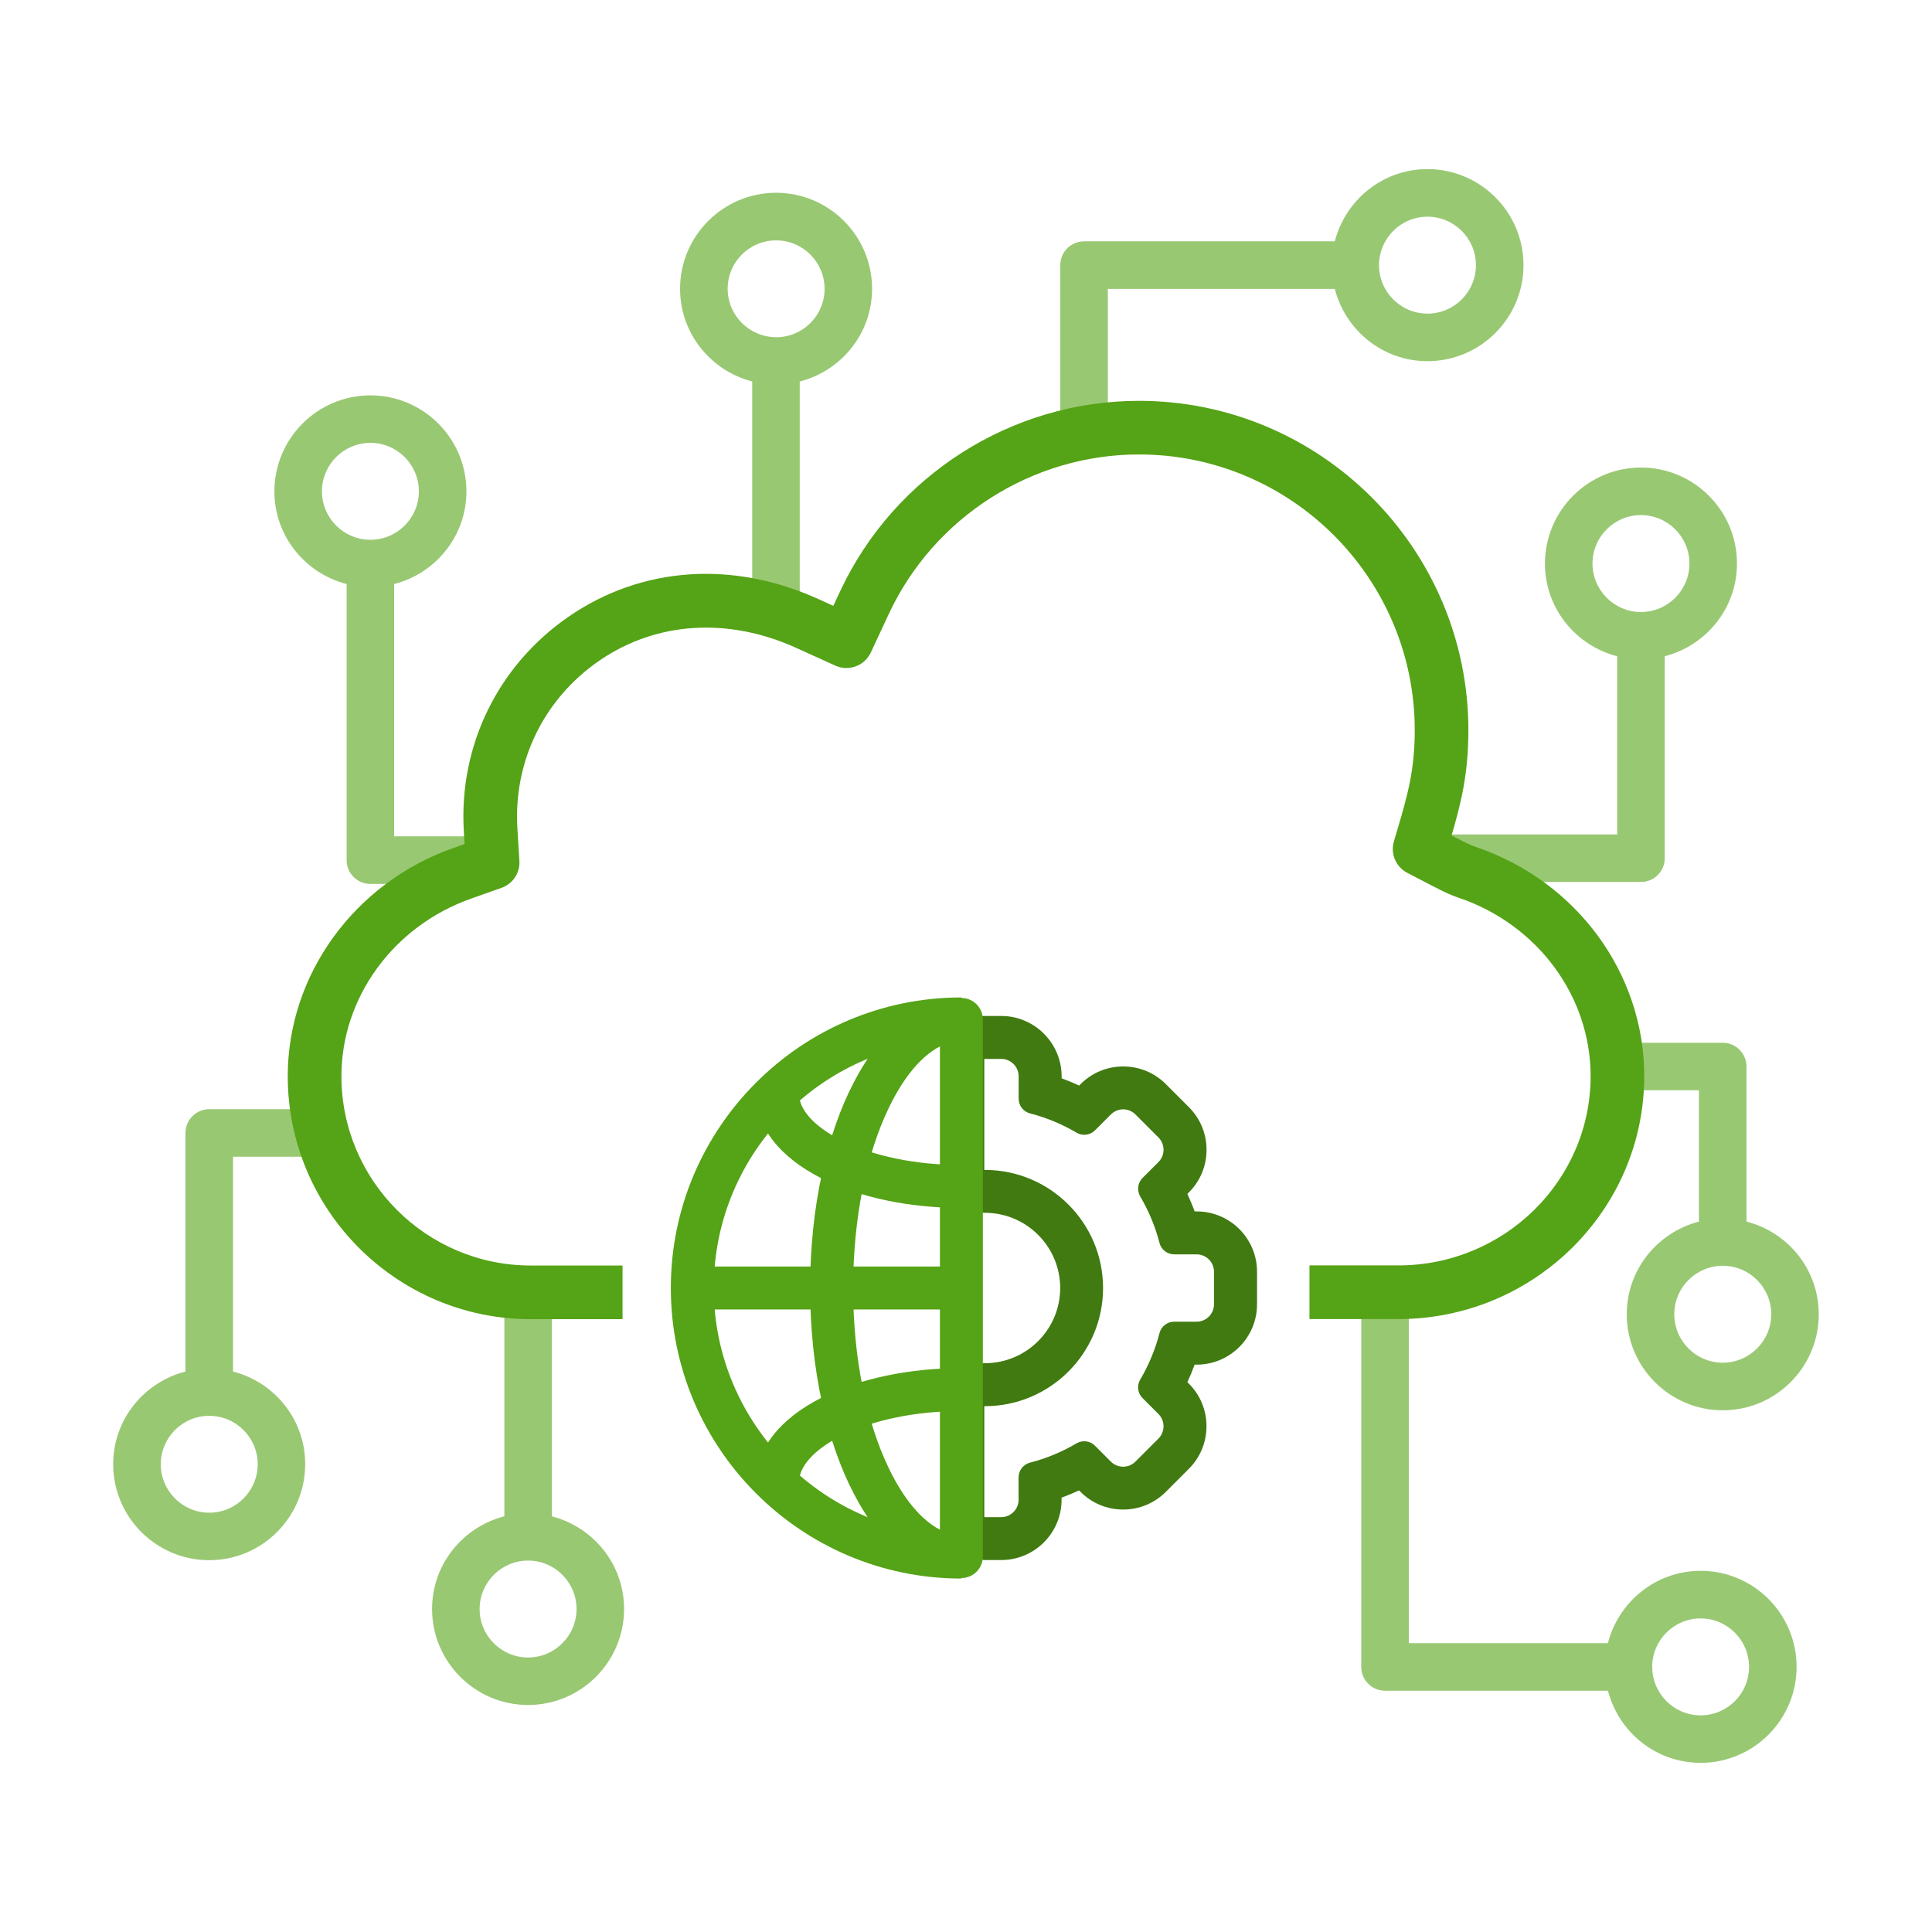 <?xml version="1.0" encoding="utf-8"?>
<!-- Generator: Adobe Illustrator 25.0.1, SVG Export Plug-In . SVG Version: 6.00 Build 0)  -->
<svg version="1.1" id="Layer_1" xmlns="http://www.w3.org/2000/svg" xmlns:xlink="http://www.w3.org/1999/xlink" x="0px" y="0px"
	 viewBox="0 0 360 360" style="enable-background:new 0 0 360 360;" xml:space="preserve">
<style type="text/css">
	.st0{fill:#99C873;}
	.st1{fill:#55A316;}
	.st2{fill:#407A10;}
</style>
<g>
	<g>
		<path class="st0" d="M265.99,58.44c-4.98,0-9.03-4.05-9.03-9.03c0-4.98,4.05-9.03,9.03-9.03c4.98,0,9.03,4.05,9.03,9.03
			C275.02,54.39,270.97,58.44,265.99,58.44 M265.99,31.51c-8.33,0-15.28,5.74-17.27,13.46H202c-2.45,0-4.43,1.98-4.43,4.43v31.92
			c3.12,0.38,6.09,1.28,8.86,2.62V53.84h42.29c1.99,7.72,8.94,13.46,17.27,13.46c9.87,0,17.89-8.03,17.89-17.89
			C283.88,39.54,275.86,31.51,265.99,31.51"/>
	</g>
	<g>
		<path class="st0" d="M305.77,95.98c4.98,0,9.03,4.05,9.03,9.03c0,4.98-4.05,9.03-9.03,9.03c-4.98,0-9.03-4.05-9.03-9.03
			C296.73,100.03,300.79,95.98,305.77,95.98 M301.34,122.29v33.19h-36.79c1.86,2.67,3.16,5.7,3.98,8.86h37.24
			c2.45,0,4.43-1.98,4.43-4.43v-37.63c7.72-1.99,13.46-8.94,13.46-17.27c0-9.87-8.03-17.89-17.89-17.89s-17.89,8.03-17.89,17.89
			C287.87,113.34,293.62,120.3,301.34,122.29"/>
	</g>
	<g>
		<path class="st0" d="M321.01,253.92c-4.98,0-9.03-4.05-9.03-9.03c0-4.97,4.03-9.01,9-9.03c0.01,0,0.02,0.01,0.03,0.01
			c0.01,0,0.02-0.01,0.03-0.01c4.97,0.01,9.01,4.06,9.01,9.03C330.04,249.87,325.99,253.92,321.01,253.92 M325.43,227.62v-28.89
			c0-2.45-1.98-4.43-4.43-4.43h-22.85c0.03,0.35,0.05,0.7,0.07,1.05c0.11,2.54-0.3,5.21-1.09,7.81h19.44v24.47
			c-7.71,1.99-13.45,8.94-13.45,17.27c0,9.87,8.03,17.89,17.89,17.89c9.87,0,17.89-8.03,17.89-17.89
			C338.9,236.56,333.16,229.6,325.43,227.62"/>
	</g>
	<g>
		<path class="st0" d="M98.4,308.85c-4.98,0-9.03-4.05-9.03-9.03s4.05-9.03,9.03-9.03c4.98,0,9.03,4.05,9.03,9.03
			S103.37,308.85,98.4,308.85 M102.84,282.55V245.3c-1.31,0.2-2.63,0.3-3.93,0.3c-1.69,0-3.33-0.16-4.93-0.46v37.4
			c-7.72,1.98-13.47,8.94-13.47,17.27c0,9.87,8.03,17.89,17.89,17.89s17.89-8.03,17.89-17.89
			C116.29,291.49,110.55,284.54,102.84,282.55"/>
	</g>
	<g>
		<path class="st0" d="M59.99,91.55c0-4.98,4.05-9.03,9.03-9.03s9.03,4.05,9.03,9.03c0,4.98-4.05,9.03-9.03,9.03
			S59.99,96.53,59.99,91.55 M92.1,155.84H73.44v-47.01c7.72-1.98,13.47-8.94,13.47-17.27c0-9.87-8.03-17.89-17.89-17.89
			s-17.89,8.03-17.89,17.89c0,8.33,5.74,15.28,13.46,17.27v51.45c0,2.45,1.98,4.43,4.43,4.43h21.31
			C90.34,161.79,90.99,158.74,92.1,155.84"/>
	</g>
	<g>
		<path class="st0" d="M38.99,281.87c-4.98,0-9.03-4.05-9.03-9.03c0-4.96,4.01-8.99,8.96-9.02c0.03,0,0.05,0.02,0.07,0.02
			c0.03,0,0.05-0.02,0.07-0.02c4.94,0.04,8.96,4.07,8.96,9.02C48.02,277.81,43.97,281.87,38.99,281.87 M43.42,255.56v-40.02h20.65
			c-1.72-2.7-2.91-5.73-3.64-8.86H38.99c-2.45,0-4.43,1.99-4.43,4.43v44.45c-7.72,1.99-13.47,8.94-13.47,17.27
			c0,9.87,8.03,17.89,17.89,17.89s17.89-8.03,17.89-17.89C56.88,264.51,51.14,257.55,43.42,255.56"/>
	</g>
	<g>
		<path class="st0" d="M316.89,319.63c-4.95,0-8.98-4.01-9.02-8.95c0-0.02,0.01-0.04,0.01-0.06c0-0.03-0.02-0.05-0.02-0.08
			c0.03-4.95,4.07-8.97,9.02-8.97c4.98,0,9.03,4.05,9.03,9.03S321.87,319.63,316.89,319.63 M316.89,292.7
			c-8.33,0-15.3,5.75-17.28,13.48h-37.1v-61.82c-0.71,0.06-1.42,0.1-2.13,0.1c-2.33,0-4.57-0.3-6.73-0.85v67
			c0,2.45,1.98,4.43,4.43,4.43h41.54c1.99,7.71,8.94,13.44,17.26,13.44c9.87,0,17.89-8.03,17.89-17.89S326.76,292.7,316.89,292.7"/>
	</g>
	<g>
		<path class="st0" d="M144.62,44.79c4.98,0,9.03,4.05,9.03,9.03c0,4.96-4.02,8.99-8.97,9.02c-0.03,0-0.05-0.02-0.08-0.02
			c-0.02,0-0.04,0.01-0.06,0.01c-4.94-0.05-8.95-4.07-8.95-9.02C135.58,48.84,139.64,44.79,144.62,44.79 M140.16,71.08v43.81
			c2.77-1.48,5.79-2.53,8.86-3.07V71.09c7.73-1.98,13.48-8.94,13.48-17.28c0-9.87-8.03-17.89-17.89-17.89s-17.89,8.03-17.89,17.89
			C126.72,62.14,132.46,69.09,140.16,71.08"/>
	</g>
</g>
<path class="st1" d="M275.15,157.87c-1.16-0.4-1.82-0.71-4.67-2.19c1.73-5.93,3.13-11.42,3.13-19.6c0-33.85-27.54-61.39-61.39-61.39
	c-23.76,0-45.61,13.92-55.66,35.46l-1.28,2.74l-2.75-1.25c-16.02-7.27-32.99-6.08-46.55,3.25c-13.22,9.1-20.52,24.08-19.55,40.08
	l0.14,2.3l-2.17,0.77c-18.41,6.52-30.78,23.6-30.78,42.49c0,24.97,20.31,45.28,45.28,45.28H116v-10H98.9
	c-19.45,0-35.28-15.83-35.28-35.28c0-14.67,9.69-27.96,24.12-33.07l5.72-2.03c2.1-0.74,3.46-2.79,3.32-5.02l-0.37-6.06
	c-0.76-12.47,4.94-24.14,15.24-31.23c10.6-7.3,23.99-8.17,36.75-2.38l7.26,3.29c2.49,1.13,5.44,0.04,6.6-2.44l3.37-7.22
	c8.42-18.03,26.71-29.69,46.6-29.69c28.34,0,51.39,23.05,51.39,51.39c0,7.57-1.44,12.44-3.26,18.6l-0.63,2.14
	c-0.67,2.29,0.38,4.73,2.5,5.83l2.57,1.34c3.89,2.03,5.07,2.64,7.12,3.34c14.63,5.01,24.47,18.35,24.47,33.19
	c0,19.45-16.07,35.28-35.82,35.28H244v10h16.56c25.26,0,45.82-20.31,45.82-45.28C306.38,181.4,293.83,164.26,275.15,157.87z"/>
<g>
	<g>
		<g>
			<g>
				<path class="st2" d="M186.57,197.31c1.78,0,3.24,1.45,3.24,3.24v4.18c0,1.29,0.87,2.42,2.13,2.74c3.04,0.78,5.95,1.99,8.66,3.59
					c0.45,0.27,0.95,0.39,1.44,0.39c0.73,0,1.46-0.28,2-0.83l2.96-2.96c0.64-0.64,1.46-0.95,2.28-0.95c0.83,0,1.67,0.32,2.29,0.95
					l4.29,4.29c1.25,1.25,1.28,3.3,0,4.58l-2.96,2.96c-0.91,0.91-1.09,2.33-0.44,3.45c1.6,2.71,2.81,5.62,3.59,8.66
					c0.32,1.25,1.45,2.13,2.74,2.13h4.18c1.78,0,3.24,1.45,3.24,3.24v6.07c0,1.78-1.45,3.24-3.24,3.24h-4.18
					c-1.29,0-2.42,0.87-2.74,2.13c-0.78,3.04-1.99,5.95-3.59,8.66c-0.66,1.11-0.48,2.53,0.44,3.45l2.96,2.96
					c1.28,1.28,1.24,3.33,0,4.58l-4.29,4.29c-0.63,0.63-1.46,0.95-2.29,0.95c-0.82,0-1.65-0.31-2.29-0.95l-2.96-2.96
					c-0.55-0.55-1.27-0.83-2-0.83c-0.49,0-0.99,0.13-1.44,0.39c-2.71,1.6-5.62,2.81-8.66,3.59c-1.25,0.32-2.13,1.45-2.13,2.74v4.18
					c0,1.78-1.45,3.24-3.24,3.24h-3.15v-20.68c0.04,0,0.08,0,0.12,0c12.14,0,22.01-9.87,22.01-22.01c0-12.14-9.87-22.01-22.01-22.01
					c-0.04,0-0.08,0-0.12,0v-20.68H186.57 M186.57,189.31h-3.15c-4.42,0-8,3.58-8,8v20.68c0,2.13,0.85,4.17,2.36,5.67
					c1.5,1.49,3.53,2.33,5.64,2.33c0.01,0,0.03,0,0.04,0c0.06,0,0.11,0,0.17,0c7.68,0.05,13.92,6.32,13.92,14.01
					s-6.23,13.96-13.92,14.01c-0.06,0-0.11,0-0.17,0c-0.01,0-0.03,0-0.04,0c-2.11,0-4.14,0.84-5.64,2.33
					c-1.51,1.5-2.36,3.54-2.36,5.67v20.68c0,4.42,3.58,8,8,8h3.15c6.2,0,11.24-5.04,11.24-11.24v-0.39c1.11-0.4,2.19-0.86,3.26-1.35
					l0.27,0.28c2.12,2.12,4.94,3.29,7.94,3.29c3.01,0,5.83-1.17,7.95-3.29l4.29-4.29c2.12-2.12,3.29-4.94,3.29-7.95
					c0-3-1.17-5.82-3.29-7.94l-0.27-0.27c0.5-1.07,0.95-2.16,1.35-3.26h0.39c6.2,0,11.24-5.04,11.24-11.24v-6.07
					c0-6.2-5.04-11.24-11.24-11.24h-0.39c-0.4-1.11-0.86-2.19-1.35-3.26l0.28-0.28c2.12-2.12,3.29-4.94,3.29-7.94
					c0-3.01-1.17-5.83-3.29-7.95l-4.29-4.29c-2.12-2.12-4.94-3.29-7.95-3.29c-3,0-5.82,1.17-7.94,3.29l-0.27,0.27
					c-1.07-0.5-2.16-0.95-3.26-1.35v-0.39C197.8,194.35,192.76,189.31,186.57,189.31L186.57,189.31z"/>
			</g>
		</g>
	</g>
	<g>
		<g>
			<path class="st1" d="M179.14,294.14c-29.85,0-54.14-24.29-54.14-54.14s24.29-54.14,54.14-54.14v8
				c-25.44,0-46.14,20.7-46.14,46.14s20.7,46.14,46.14,46.14V294.14z"/>
		</g>
		<g>
			<path class="st1" d="M179.14,225.08c-9.77,0-19.01-1.95-26.04-5.5c-7.89-3.99-12.23-9.6-12.23-15.81h8
				c0,2.99,2.86,6.16,7.84,8.67c5.92,2.99,13.89,4.64,22.43,4.64V225.08z"/>
		</g>
		<g>
			<path class="st1" d="M148.87,276.24h-8c0-6.21,4.34-11.83,12.23-15.81c7.02-3.55,16.27-5.5,26.04-5.5v8
				c-8.54,0-16.5,1.65-22.43,4.64C151.73,270.08,148.87,273.24,148.87,276.24z"/>
		</g>
		<g>
			<path class="st1" d="M179.14,294.04c-15.8,0-28.18-23.74-28.18-54.04s12.38-54.04,28.18-54.04c2.21,0,4,1.79,4,4v100.09
				C183.14,292.25,181.35,294.04,179.14,294.04z M175.14,194.99c-3.43,1.75-6.75,5.69-9.49,11.37c-4.31,8.92-6.68,20.87-6.68,33.65
				s2.37,24.73,6.68,33.65c2.74,5.68,6.07,9.61,9.49,11.37V194.99z"/>
		</g>
		<g>
			<rect x="129.21" y="236" class="st1" width="49.93" height="8"/>
		</g>
	</g>
</g>
</svg>
